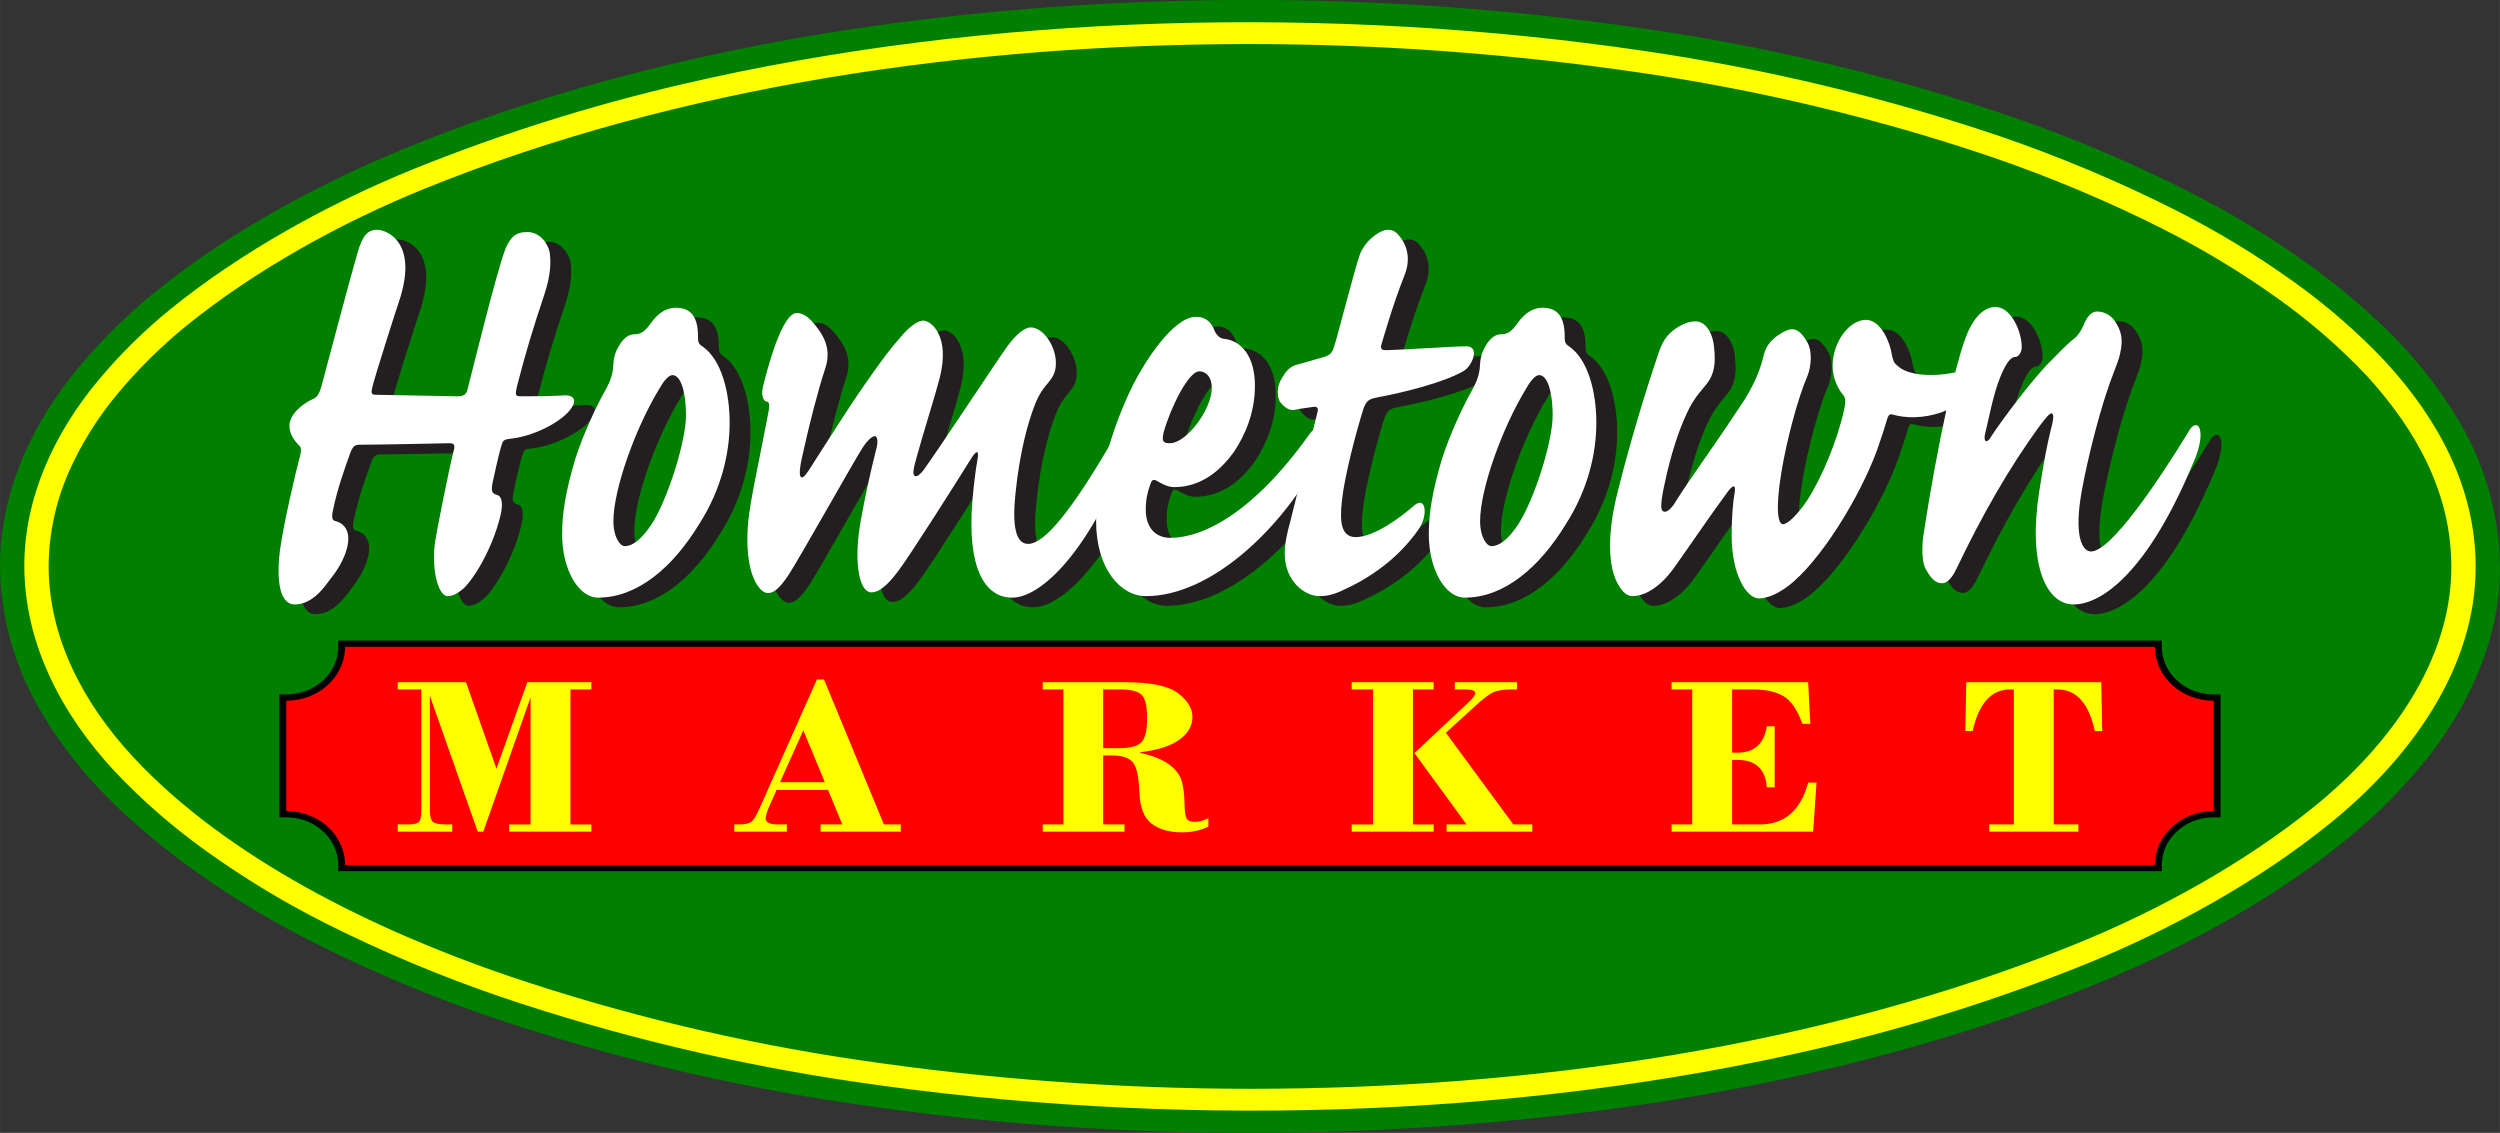 <?xml version="1.0" encoding="UTF-8"?><svg id="a" xmlns="http://www.w3.org/2000/svg" width="38.646in" height="17.512in" viewBox="0 0 2782.519 1260.888"><rect x="0" y="0" width="2782.519" height="1260.888" fill="#333333" stroke="none"/><defs><style>.b{fill:#231f20;}.b,.c,.d,.e,.f,.g{fill-rule:evenodd;}.c{fill:#ff0;}.d{fill:#fff;}.e{fill:red;}.f{fill:#007f00;}</style></defs><path class="f" d="m2732.221,461.038c-16.326-26.534-35.303-51.469-56.659-74.453-64.4-69.397-155.181-131.208-243.017-175.145-63.118-31.819-130.303-60.114-197.554-82.913-129.268-43.824-265.36-76.262-400.836-96.064C1687.635,10.617,1539.532-.238,1391.224.004c-119.81-.113-239.552,6.91-358.502,21.029-195.321,22.671-404.639,71.093-582.207,144.191-97.787,39.844-200.827,96.474-279.85,161.357-30.101,24.582-57.737,51.889-82.506,81.529C35.141,471.279-.283,548.839.002,630.496c.206,59.085,18.456,118.981,50.283,169.361,16.326,26.534,35.302,51.469,56.659,74.452,64.399,69.397,155.18,131.207,243.015,175.144,63.118,31.818,130.302,60.114,197.553,82.912,129.268,43.823,265.36,76.26,400.835,96.061,146.518,21.845,294.62,32.7,442.928,32.458,119.811.113,239.553-6.91,358.503-21.028,195.321-22.671,404.641-71.091,582.21-144.188,97.788-39.843,200.829-96.472,279.853-161.355,30.101-24.582,57.738-51.889,82.507-81.528,51.42-61.265,89.059-141.493,88.157-222.49-.665-59.746-18.035-118.215-50.283-169.258Z"/><path class="c" d="m2634.238,418.238c55.37,60.632,94.007,130.688,94.16,212.165.198,105.393-69.075,199.702-152.629,267.363-77.631,62.865-173.384,115.666-265.879,153.144-284.592,115.312-609.128,160.959-918.671,160.94-145.455-.066-290.669-10.71-434.245-31.83-133.225-19.503-264.009-50.843-390.46-93.565-147.821-50.281-313.393-130.922-418.223-243.772-55.449-59.69-93.991-132.582-94.184-212.296.189-35.832,7.737-71.319,22.258-104.647,13.863-31.454,32.343-61.07,54.942-88.047,22.497-26.951,47.752-51.917,75.428-74.564,77.63-62.866,173.382-115.668,265.877-153.146C757.202,94.667,1081.737,49.019,1391.278,49.038c145.456.066,290.671,10.711,434.247,31.831,133.226,19.504,264.01,50.844,390.461,93.567,65.497,22.429,129.114,49.133,190.349,79.901,45.287,22.858,88.485,48.96,129.183,78.056,35.925,25.62,68.99,54.372,98.719,85.845Zm20.693-15.793c-30.916-32.75-65.31-62.666-102.684-89.319-41.794-29.951-86.2-56.78-132.781-80.224-62.401-31.354-127.229-58.565-193.974-81.419-128.132-43.294-260.655-75.053-395.652-94.817C1483.417,5.709,1100.315,13.985,757.482,94.18c-101.32,23.665-200.297,54.913-295.911,93.42-95.663,38.78-193.018,92.51-272.861,157.247-28.981,23.704-55.424,49.838-78.976,78.054-50.122,59.846-82.862,132.109-82.678,207.539.207,85.298,40.988,164.091,100.545,228.037,30.91,32.739,65.293,62.646,102.656,89.29,41.794,29.951,86.199,56.779,132.78,80.223,62.401,31.354,127.228,58.564,193.973,81.418,128.132,43.294,260.654,75.052,395.651,94.815,346.422,50.956,729.525,42.679,1072.358-37.513,101.32-23.665,200.298-54.911,295.913-93.418,95.663-38.779,193.02-92.508,272.864-157.244,89.54-72.598,161.925-172.87,161.656-285.687-.208-86.899-41.015-163.138-100.52-227.916Z"/><path class="g" d="m2406.147,712.98H376.371l.011,7.015c.02,13.338-5.475,26.188-15.38,35.963l-.013.013c-10.922,10.833-26.291,16.986-42.387,16.968l-7.654-.008v136.794l7.655-.01c14.556-.019,28.58,5.017,39.246,14.094l.014.012c11.822,10.008,18.537,24.091,18.518,38.84l-.009,7.013h2029.775l-.011-7.015c-.021-13.338,5.475-26.189,15.38-35.963l.013-.013c10.922-10.833,26.291-16.986,42.387-16.968l7.654.008v-136.794l-7.655.01c-14.556.019-28.58-5.017-39.246-14.094l-.014-.012c-11.822-10.008-18.537-24.091-18.518-38.84l.009-7.013Z"/><path class="e" d="m2398.493,719.985H384.027c0,33.114-29.296,59.959-65.434,59.959v122.766c36.138,0,65.434,26.845,65.434,59.959h2014.466c0-33.114,29.296-59.959,65.434-59.959v-122.766c-36.138,0-65.434-26.845-65.434-59.959Z"/><path class="b" d="m610.126,269.027c-13.363,0-18.83,5.898-24.297,18.535-9.719,24.433-37.66,139.013-42.52,157.548-1.215,4.213-3.644,6.74-10.934,6.74-7.896,0-82.61-1.685-91.114-1.685-4.252,0-5.467-1.685-3.644-8.425,2.43-10.953,26.119-85.093,30.979-99.415,19.438-63.188-15.793-75.825-25.512-75.825-10.934,0-16.401,6.74-21.867,25.275-9.111,31.173-36.446,134.8-40.09,148.28-2.43,8.425-4.252,12.638-10.326,15.165-12.756,5.898-25.512,17.693-25.512,29.488,0,10.11,6.682,17.693,11.541,22.748,1.215.843,2.43,4.213-.607,14.323-3.037,10.953-17.008,69.928-21.26,100.258-4.252,32.858-1.215,61.503,16.401,61.503,13.363,0,24.904-9.268,33.408-20.22,6.682-9.268,18.83-21.905,24.297-41.282,5.467-19.378-2.43-28.645-12.149-31.173-4.252-.843-4.859-4.213-3.037-12.638,4.859-23.59,13.363-47.18,19.438-64.03,3.037-7.582,5.467-8.425,10.326-8.425,24.904,0,93.543-1.685,100.225-1.685,4.859,0,6.074,2.527,4.252,8.425-4.252,16.008-19.438,90.99-21.26,105.313-3.037,32.858,5.467,56.448,14.578,56.448,4.252,0,9.719-1.685,17.615-8.425,11.541-10.953,32.194-43.81,41.305-81.723,3.644-16.85,0-21.905-4.859-22.747-4.859-1.685-6.074-4.213-3.645-15.165,5.467-25.275,7.896-34.542,9.719-40.44,1.822-5.055,2.43-5.897,10.326-6.74,23.082-2.527,51.631-16.007,64.387-30.33,10.326-11.795,6.682-19.378-7.897-17.692-15.186.843-30.979.843-46.164.843-6.074,0-5.467-2.527-3.645-10.953,9.719-37.913,18.223-65.715,30.371-101.943,7.897-23.59,7.289-37.913,6.074-47.18-1.822-9.268-10.326-22.748-24.904-22.748Z"/><path class="b" d="m705.917,590.863c0-35.385,24.297-103.628,51.631-148.28,3.645-6.74,9.719-14.323,13.971-14.323,10.934,0,15.186,23.59,15.186,44.653,0,29.488-20.652,94.36-38.268,121.32-11.541,17.693-21.867,24.433-29.764,24.433-5.467,0-12.756-10.11-12.756-27.803Zm-57.098,14.322c0,39.598,18.223,70.77,40.09,70.77,43.735,0,83.217-33.7,112.374-81.723,24.904-38.755,34.016-79.195,34.016-112.895,0-32.858-8.504-69.928-30.371-85.093-4.252-2.527-4.859-5.055-4.859-10.11,0-11.795-1.215-32.858-24.297-32.858-10.326,0-19.438,5.055-27.942,16.85-6.074,8.425-10.326,12.638-18.223,12.638-6.682,0-11.541,4.212-15.793,10.11-4.252,6.74-7.289,12.637-7.896,22.747-.608,15.165-5.467,22.748-10.326,32.015-7.289,12.638-23.082,45.495-32.194,74.14-10.934,37.07-14.578,60.66-14.578,83.408Z"/><path class="b" d="m1050.812,367.6c-6.074,0-15.793,6.74-26.119,19.378-10.326,11.795-17.615,21.063-36.446,48.023-22.475,32.015-39.483,59.818-64.994,99.415-9.111,14.323-12.756,8.425-7.289-15.165,7.896-36.227,18.223-75.825,25.512-97.73,7.896-22.748-1.822-38.755-14.578-53.078-6.074-6.74-11.541-9.268-17.008-9.268-16.401,0-32.801,62.345-37.66,82.565-2.43,10.953,1.822,16.008,4.252,16.008,3.037,0,3.645,4.213,1.822,12.638-10.934,57.29-20.045,96.888-22.475,122.163-4.859,57.29,12.756,78.353,21.867,78.353,6.074,0,12.756-4.213,23.689-21.063,11.541-17.692,71.676-124.691,80.787-139.013,6.682-10.953,13.363-16.008,15.793-14.323,3.037,2.527,1.822,10.11-.608,18.535-6.074,24.433-11.541,49.708-15.793,73.298-8.504,44.653-3.037,81.723,11.541,81.723,8.504,0,17.615-7.583,29.764-23.59,13.364-17.692,66.209-101.1,80.787-124.69,6.682-10.953,9.719-10.11,7.289,1.685-1.822,9.268-4.252,30.33-5.467,44.653-6.074,74.14,13.363,107.84,44.342,107.84,29.764,0,80.18-44.653,123.915-150.808,9.111-21.905,10.934-36.228,7.896-42.125-2.43-5.055-7.289-4.213-12.756,5.055-55.276,96.888-84.432,128.06-101.44,128.06-14.578,0-17.615-22.748-13.971-56.448,4.859-48.023,14.578-80.038,20.652-96.045,5.467-15.165,11.541-21.905,15.793-26.96,5.467-6.74,8.504-11.795,8.504-21.905,0-18.535-13.971-39.598-27.942-39.598-7.289,0-17.008,8.425-26.727,21.905-11.541,16.008-74.106,111.21-92.936,137.328-3.644,4.213-6.682,7.583-9.719,5.898-2.43-1.685-1.215-8.425,2.43-21.063,6.682-24.433,21.26-70.77,25.512-87.62,12.148-47.18-9.719-64.03-18.223-64.03Z"/><path class="b" d="m1325.186,504.085c-7.897,0-9.111-2.527-6.682-12.637,7.289-26.118,27.334-67.4,39.483-67.4,7.896,0,13.971,6.74,13.971,18.535,0,23.59-27.942,61.503-46.772,61.503Zm-82.002,86.778c0,53.078,27.334,83.408,55.276,83.408,71.069,0,146.997-71.613,188.302-144.91,7.896-14.323,10.934-29.488,7.896-37.07-2.43-5.898-8.504-6.74-14.578,2.527-61.957,86.778-117.84,114.581-154.286,114.581-17.615,0-27.334-12.638-27.334-31.173,0-11.795,1.822-19.378,4.859-27.803,1.822-5.898,3.644-6.74,7.896-4.213,5.467,3.37,12.148,6.74,18.83,6.74,32.801,0,54.061-21.905,66.817-39.598,12.148-18.535,23.082-42.968,23.082-73.298,0-32.015-14.578-50.55-35.231-52.235-4.252-.843-7.289-4.213-9.111-7.582-3.645-10.11-9.719-16.85-21.26-16.85-25.512,0-57.098,50.55-69.247,74.14-26.727,53.078-41.912,115.423-41.912,153.336Z"/><path class="b" d="m1532.075,608.556c-15.793,0-18.223-16.008-15.186-41.283,2.43-24.433,15.186-74.14,23.69-101.1,3.037-8.425,5.467-10.953,13.363-12.637,54.061-10.11,89.899-23.59,100.225-31.173,8.504-6.74,15.793-26.118,1.215-26.118-16.4,0-60.135,3.37-87.469,4.213-3.645,0-9.111.843-7.289-5.897,2.43-7.583,12.148-42.968,25.512-76.668,6.074-14.323,5.467-29.488-3.644-42.125-4.859-6.74-8.504-9.268-14.578-9.268-9.111,0-26.119,12.637-31.586,28.645-6.074,17.692-24.904,91.833-27.942,100.258-2.43,9.268-6.074,10.952-11.541,12.637-12.149,3.37-22.475,6.74-29.764,8.425-8.504,2.527-12.148,6.74-17.615,16.008-4.859,7.582-5.467,20.22-1.215,26.117,3.645,4.213,8.504,9.268,15.186,8.425,7.897-1.685,16.401-2.527,21.26-3.37,6.074-.843,6.074,2.527,4.252,8.425-3.037,11.795-23.082,93.518-29.156,117.108-4.859,17.692-6.682,27.803-6.682,37.913,0,29.488,21.26,47.18,38.875,47.18,7.897,0,15.793-1.685,26.119-6.74,48.594-21.905,73.498-52.235,84.432-68.243,10.326-15.165,7.896-37.913-6.074-25.275-14.578,12.638-43.735,34.543-64.387,34.543Z"/><path class="b" d="m1670.568,590.863c0-35.385,24.297-103.628,51.631-148.28,3.645-6.74,9.719-14.323,13.971-14.323,10.934,0,15.186,23.59,15.186,44.653,0,29.488-20.652,94.36-38.268,121.32-11.541,17.693-21.867,24.433-29.764,24.433-5.467,0-12.756-10.11-12.756-27.803Zm-57.098,14.322c0,39.598,18.223,70.77,40.09,70.77,43.735,0,83.217-33.7,112.374-81.723,24.905-38.755,34.016-79.195,34.016-112.895,0-32.858-8.504-69.928-30.371-85.093-4.252-2.527-4.859-5.055-4.859-10.11,0-11.795-1.215-32.858-24.297-32.858-10.326,0-19.438,5.055-27.942,16.85-6.074,8.425-10.326,12.638-18.223,12.638-6.682,0-11.541,4.212-15.793,10.11-4.252,6.74-7.289,12.637-7.896,22.747-.607,15.165-5.467,22.748-10.326,32.015-7.289,12.638-23.082,45.495-32.194,74.14-10.934,37.07-14.578,60.66-14.578,83.408Z"/><path class="b" d="m2099.956,366.757c-18.223,0-37.053,24.433-37.053,51.393,0,13.48,6.074,25.275,10.934,31.173,3.037,3.37,4.252,6.74,1.822,17.692-7.289,33.7-24.905,75.825-41.305,101.1-10.326,15.165-21.26,26.117-26.727,26.117s-8.504-16.008-1.822-57.29c6.074-37.07,18.83-84.25,29.156-107.84,4.252-10.953,5.467-26.96,0-37.07-3.037-5.055-5.467-9.268-10.326-12.638-4.859-3.37-10.934-3.37-21.867,4.213-5.467,3.37-13.971,10.953-16.4,21.905-2.43,10.953-8.504,32.015-27.334,58.975-32.194,48.865-53.453,76.668-72.891,107.84-4.859,6.74-9.719,10.11-12.756,6.74-3.037-3.37,0-19.378,5.467-42.968,7.289-30.33,15.793-53.92,24.904-71.613,6.682-12.638,12.756-18.535,19.438-26.96,7.897-10.11,9.719-22.747,7.897-38.755-1.215-17.692-9.719-30.33-20.653-30.33-6.682,0-13.363,2.527-18.83,5.898-9.719,5.897-17.008,12.637-22.475,29.488-15.186,44.653-31.586,99.415-44.342,149.965-11.541,43.81-10.934,71.613-7.289,89.305,3.645,16.85,12.756,31.173,22.475,31.173,13.971,0,31.586-10.11,47.379-32.858,14.578-20.22,39.483-57.29,59.528-84.25,6.682-8.425,8.504-5.897,6.682,4.213-1.215,5.897-3.037,23.59-3.037,45.495,0,42.968,16.401,69.928,30.371,69.928,10.934,0,23.082-6.74,32.194-13.48,35.838-26.96,80.787-100.258,99.618-152.493,6.074-17.692,9.111-26.96,10.934-33.7,1.215-4.212,3.037-5.897,5.467-5.055,32.194,9.268,78.965-1.685,102.048-40.44,7.289-11.795,5.467-24.433-6.074-16.008-15.793,11.795-72.284,20.22-90.506,1.685-3.644-2.527-4.859-6.74-6.074-13.48-1.215-9.268-10.934-37.07-28.549-37.07Z"/><path class="b" d="m2244.28,352.435c-10.934,0-24.904,8.425-35.231,39.598-10.326,29.488-29.156,111.21-44.342,209.783-3.037,16.85-2.43,35.385,1.822,42.125,4.859,9.268,10.326,16.008,18.223,16.008,3.644,0,9.719-2.527,16.4-16.85,27.334-57.29,57.705-111.21,92.936-159.233,9.112-11.795,12.149-15.165,13.971-11.795,1.215,2.527,0,8.425-2.43,17.692-3.644,14.322-7.897,36.228-12.756,68.243-12.756,81.723,7.896,125.533,38.268,125.533,30.979,0,82.002-35.385,132.419-155.863,9.719-21.063,10.326-35.385,7.289-41.283-2.43-4.212-7.289-2.527-10.326,2.527-36.446,59.818-88.077,135.643-109.944,135.643-9.719,0-19.438-16.85-10.326-67.4,6.074-33.7,17.615-79.195,27.334-108.683,5.467-16.85,11.541-31.173,13.971-38.755,4.252-16.008,5.467-27.802-5.467-42.968-4.859-5.897-11.541-9.268-18.83-9.268-6.074,0-10.326,5.055-13.971,12.638-3.037,8.425-7.289,13.48-9.719,16.008-5.467,4.213-10.326,8.425-26.727,25.275-19.438,18.535-55.883,67.4-66.817,84.25-5.467,10.11-9.719,6.74-7.289-2.527,3.645-14.323,9.111-44.653,17.008-63.188,5.467-13.48,10.934-21.905,16.4-21.905,3.645,0,7.289-5.055,7.289-10.953,0-17.692-12.148-44.653-29.156-44.653Z"/><path class="d" d="m586.923,258.264c-13.363,0-18.83,5.898-24.297,18.535-9.719,24.433-37.66,139.013-42.52,157.548-1.215,4.213-3.645,6.74-10.934,6.74-7.896,0-82.61-1.685-91.114-1.685-4.252,0-5.467-1.685-3.645-8.425,2.43-10.953,26.119-85.093,30.979-99.415,19.438-63.188-15.793-75.825-25.512-75.825-10.934,0-16.401,6.74-21.867,25.275-9.111,31.173-36.446,134.8-40.09,148.28-2.43,8.425-4.252,12.638-10.326,15.165-12.756,5.898-25.512,17.693-25.512,29.488,0,10.11,6.682,17.693,11.541,22.748,1.215.843,2.43,4.213-.607,14.323-3.037,10.953-17.008,69.928-21.26,100.258-4.252,32.858-1.215,61.503,16.401,61.503,13.363,0,24.904-9.268,33.408-20.22,6.682-9.268,18.83-21.905,24.297-41.282,5.467-19.378-2.43-28.645-12.149-31.173-4.252-.843-4.859-4.213-3.037-12.638,4.859-23.59,13.363-47.18,19.438-64.03,3.037-7.582,5.467-8.425,10.326-8.425,24.904,0,93.543-1.685,100.225-1.685,4.859,0,6.074,2.527,4.252,8.425-4.252,16.008-19.438,90.99-21.26,105.313-3.037,32.858,5.467,56.448,14.578,56.448,4.252,0,9.719-1.685,17.615-8.425,11.541-10.953,32.194-43.81,41.305-81.723,3.644-16.85,0-21.905-4.859-22.747-4.859-1.685-6.074-4.213-3.645-15.165,5.467-25.275,7.896-34.542,9.719-40.44,1.822-5.055,2.43-5.897,10.326-6.74,23.082-2.527,51.631-16.008,64.387-30.33,10.326-11.795,6.682-19.378-7.896-17.692-15.186.843-30.979.843-46.164.843-6.074,0-5.467-2.527-3.645-10.953,9.719-37.913,18.223-65.715,30.371-101.943,7.896-23.59,7.289-37.913,6.074-47.18-1.822-9.268-10.326-22.748-24.904-22.748Z"/><path class="d" d="m682.714,580.1c0-35.385,24.297-103.628,51.631-148.28,3.645-6.74,9.719-14.323,13.971-14.323,10.934,0,15.186,23.59,15.186,44.653,0,29.488-20.652,94.36-38.268,121.32-11.541,17.693-21.867,24.433-29.764,24.433-5.467,0-12.756-10.11-12.756-27.803Zm-57.098,14.322c0,39.598,18.223,70.77,40.09,70.77,43.734,0,83.217-33.7,112.374-81.723,24.904-38.755,34.016-79.195,34.016-112.895,0-32.858-8.504-69.928-30.371-85.093-4.252-2.527-4.859-5.055-4.859-10.11,0-11.795-1.215-32.858-24.297-32.858-10.326,0-19.438,5.055-27.942,16.85-6.074,8.425-10.326,12.638-18.223,12.638-6.682,0-11.541,4.212-15.793,10.11-4.252,6.74-7.289,12.637-7.896,22.747-.608,15.165-5.467,22.748-10.326,32.015-7.289,12.638-23.082,45.495-32.194,74.14-10.934,37.07-14.578,60.66-14.578,83.408Z"/><path class="d" d="m1027.61,356.837c-6.074,0-15.793,6.74-26.119,19.378-10.326,11.795-17.615,21.063-36.445,48.023-22.475,32.015-39.483,59.818-64.995,99.415-9.111,14.323-12.756,8.425-7.289-15.165,7.896-36.228,18.223-75.825,25.512-97.73,7.896-22.748-1.822-38.755-14.578-53.078-6.074-6.74-11.541-9.268-17.008-9.268-16.401,0-32.801,62.345-37.66,82.565-2.43,10.953,1.822,16.008,4.252,16.008,3.037,0,3.645,4.213,1.822,12.638-10.934,57.29-20.045,96.888-22.475,122.163-4.859,57.29,12.756,78.353,21.867,78.353,6.074,0,12.756-4.213,23.689-21.063,11.541-17.692,71.676-124.691,80.788-139.013,6.682-10.953,13.363-16.008,15.793-14.323,3.037,2.527,1.822,10.11-.608,18.535-6.074,24.433-11.541,49.708-15.793,73.298-8.504,44.653-3.037,81.723,11.541,81.723,8.504,0,17.615-7.583,29.764-23.59,13.363-17.692,66.209-101.1,80.787-124.69,6.682-10.953,9.719-10.11,7.289,1.685-1.822,9.268-4.252,30.33-5.467,44.653-6.074,74.14,13.363,107.84,44.342,107.84,29.764,0,80.18-44.653,123.915-150.808,9.111-21.905,10.934-36.228,7.896-42.125-2.43-5.055-7.289-4.213-12.756,5.055-55.276,96.888-84.432,128.06-101.44,128.06-14.578,0-17.615-22.748-13.971-56.448,4.859-48.023,14.578-80.038,20.652-96.045,5.467-15.165,11.541-21.905,15.793-26.96,5.467-6.74,8.504-11.795,8.504-21.905,0-18.535-13.971-39.598-27.942-39.598-7.289,0-17.008,8.425-26.727,21.905-11.541,16.008-74.106,111.21-92.936,137.328-3.645,4.213-6.682,7.583-9.719,5.898-2.43-1.685-1.215-8.425,2.43-21.063,6.682-24.433,21.26-70.77,25.512-87.62,12.149-47.18-9.719-64.03-18.223-64.03Z"/><path class="d" d="m1301.984,493.322c-7.896,0-9.111-2.527-6.682-12.637,7.289-26.118,27.334-67.4,39.483-67.4,7.897,0,13.971,6.74,13.971,18.535,0,23.59-27.942,61.503-46.772,61.503Zm-82.002,86.778c0,53.078,27.334,83.408,55.276,83.408,71.069,0,146.997-71.613,188.302-144.91,7.897-14.323,10.934-29.488,7.897-37.07-2.43-5.898-8.504-6.74-14.578,2.527-61.957,86.778-117.84,114.581-154.286,114.581-17.615,0-27.334-12.638-27.334-31.173,0-11.795,1.822-19.378,4.859-27.803,1.822-5.898,3.644-6.74,7.897-4.213,5.467,3.37,12.148,6.74,18.83,6.74,32.801,0,54.061-21.905,66.817-39.598,12.148-18.535,23.082-42.968,23.082-73.298,0-32.015-14.578-50.55-35.231-52.235-4.252-.843-7.289-4.212-9.111-7.582-3.645-10.11-9.719-16.85-21.26-16.85-25.512,0-57.098,50.55-69.246,74.14-26.727,53.078-41.912,115.423-41.912,153.335Z"/><path class="d" d="m1508.873,597.793c-15.793,0-18.223-16.008-15.186-41.283,2.43-24.433,15.186-74.14,23.69-101.1,3.037-8.425,5.467-10.953,13.363-12.637,54.061-10.11,89.899-23.59,100.225-31.173,8.504-6.74,15.793-26.118,1.215-26.118-16.4,0-60.135,3.37-87.469,4.213-3.645,0-9.111.843-7.289-5.897,2.43-7.583,12.148-42.968,25.512-76.668,6.074-14.322,5.467-29.488-3.644-42.125-4.859-6.74-8.504-9.268-14.578-9.268-9.111,0-26.119,12.637-31.586,28.645-6.074,17.692-24.904,91.833-27.942,100.258-2.43,9.268-6.074,10.952-11.541,12.637-12.149,3.37-22.475,6.74-29.764,8.425-8.504,2.528-12.148,6.74-17.615,16.008-4.859,7.582-5.467,20.22-1.215,26.117,3.645,4.213,8.504,9.268,15.186,8.425,7.896-1.685,16.401-2.527,21.26-3.37,6.074-.843,6.074,2.527,4.252,8.425-3.037,11.795-23.082,93.518-29.156,117.108-4.859,17.692-6.682,27.802-6.682,37.913,0,29.488,21.26,47.18,38.875,47.18,7.896,0,15.793-1.685,26.119-6.74,48.594-21.905,73.498-52.235,84.432-68.243,10.326-15.165,7.896-37.913-6.074-25.275-14.578,12.638-43.735,34.543-64.387,34.543Z"/><path class="d" d="m1647.365,580.1c0-35.385,24.297-103.628,51.631-148.28,3.645-6.74,9.719-14.323,13.971-14.323,10.934,0,15.186,23.59,15.186,44.653,0,29.488-20.652,94.36-38.268,121.32-11.541,17.693-21.867,24.433-29.764,24.433-5.467,0-12.756-10.11-12.756-27.803Zm-57.098,14.322c0,39.598,18.223,70.77,40.09,70.77,43.735,0,83.217-33.7,112.374-81.723,24.904-38.755,34.016-79.195,34.016-112.895,0-32.858-8.504-69.928-30.371-85.093-4.252-2.527-4.859-5.055-4.859-10.11,0-11.795-1.215-32.858-24.297-32.858-10.326,0-19.438,5.055-27.942,16.85-6.074,8.425-10.326,12.638-18.223,12.638-6.682,0-11.541,4.212-15.793,10.11-4.252,6.74-7.289,12.637-7.897,22.747-.607,15.165-5.467,22.748-10.326,32.015-7.289,12.638-23.082,45.495-32.194,74.14-10.934,37.07-14.578,60.66-14.578,83.408Z"/><path class="d" d="m2076.754,355.995c-18.223,0-37.053,24.433-37.053,51.393,0,13.48,6.074,25.275,10.934,31.173,3.037,3.37,4.252,6.74,1.822,17.692-7.289,33.7-24.905,75.825-41.305,101.1-10.326,15.165-21.26,26.117-26.727,26.117s-8.504-16.008-1.822-57.29c6.074-37.07,18.83-84.25,29.157-107.84,4.252-10.953,5.467-26.96,0-37.07-3.037-5.055-5.467-9.268-10.326-12.638-4.859-3.37-10.934-3.37-21.867,4.213-5.467,3.37-13.971,10.953-16.401,21.905-2.43,10.953-8.504,32.015-27.334,58.975-32.194,48.865-53.454,76.668-72.891,107.84-4.859,6.74-9.719,10.11-12.756,6.74-3.037-3.37,0-19.378,5.467-42.968,7.289-30.33,15.793-53.92,24.904-71.613,6.682-12.638,12.756-18.535,19.438-26.96,7.896-10.11,9.719-22.747,7.896-38.755-1.215-17.692-9.719-30.33-20.653-30.33-6.682,0-13.363,2.527-18.83,5.898-9.719,5.897-17.008,12.637-22.475,29.488-15.186,44.653-31.586,99.415-44.342,149.965-11.541,43.81-10.934,71.613-7.289,89.305,3.645,16.85,12.756,31.173,22.475,31.173,13.971,0,31.586-10.11,47.379-32.858,14.578-20.22,39.483-57.29,59.528-84.25,6.682-8.425,8.504-5.897,6.682,4.213-1.215,5.897-3.037,23.59-3.037,45.495,0,42.968,16.4,69.928,30.371,69.928,10.934,0,23.082-6.74,32.194-13.48,35.838-26.96,80.787-100.258,99.618-152.493,6.074-17.692,9.111-26.96,10.934-33.7,1.215-4.212,3.037-5.897,5.467-5.055,32.194,9.268,78.965-1.685,102.047-40.44,7.289-11.795,5.467-24.433-6.074-16.008-15.793,11.795-72.283,20.22-90.506,1.685-3.644-2.527-4.859-6.74-6.074-13.48-1.215-9.268-10.934-37.07-28.549-37.07Z"/><path class="d" d="m2221.078,341.672c-10.934,0-24.904,8.425-35.231,39.598-10.326,29.488-29.157,111.21-44.342,209.783-3.037,16.85-2.43,35.385,1.822,42.125,4.859,9.268,10.326,16.008,18.223,16.008,3.644,0,9.719-2.528,16.4-16.85,27.334-57.29,57.705-111.21,92.936-159.233,9.111-11.795,12.149-15.165,13.971-11.795,1.215,2.527,0,8.425-2.43,17.692-3.644,14.322-7.897,36.227-12.756,68.243-12.756,81.723,7.896,125.533,38.268,125.533,30.979,0,82.002-35.385,132.419-155.863,9.719-21.063,10.326-35.385,7.289-41.283-2.43-4.212-7.289-2.527-10.326,2.527-36.446,59.818-88.077,135.643-109.944,135.643-9.719,0-19.438-16.85-10.326-67.4,6.074-33.7,17.615-79.195,27.334-108.683,5.467-16.85,11.541-31.173,13.971-38.755,4.252-16.008,5.467-27.803-5.467-42.968-4.859-5.897-11.541-9.268-18.83-9.268-6.074,0-10.326,5.055-13.971,12.638-3.037,8.425-7.289,13.48-9.719,16.008-5.467,4.213-10.326,8.425-26.727,25.275-19.438,18.535-55.883,67.4-66.817,84.25-5.467,10.11-9.719,6.74-7.289-2.527,3.645-14.323,9.111-44.653,17.008-63.188,5.467-13.48,10.934-21.905,16.4-21.905,3.645,0,7.289-5.055,7.289-10.953,0-17.692-12.148-44.653-29.157-44.653Z"/><path class="c" d="m518.635,759.335l33.907,96.256,34.328-96.256h71.326v8.063h-23.283v150.214h23.283v8.063h-91.509v-8.063h23.825v-141.283l-52.603,149.345h-6.221l-53.261-151.206v126.134c0,6.953.948,11.526,2.843,13.719,1.895,2.193,7.129,3.29,15.703,3.29h6.362v8.063h-60.645v-8.063h11.1c7.039,0,11.326-1.076,12.86-3.228,1.534-2.152,2.301-6.497,2.301-13.035v-133.951h-26.261v-8.063h75.944Z"/><path class="c" d="m868.235,870.6h49.775l-23.916-57.679-25.86,57.679Zm53.324,8.559h-57.161l-7.657,17.075c-3.04,6.781-4.56,11.707-4.56,14.778,0,4.4,4.516,6.599,13.547,6.599h10.024v8.063h-58.479v-8.063h5.279c6.949,0,11.642-1.079,14.078-3.236,2.437-2.157,5.42-7.166,8.949-15.027l63.676-143.114h7.83l66.69,161.377h18.816v8.063h-89.343v-8.063h24.254l-15.944-38.453Z"/><path class="c" d="m1227.862,767.398v65.37h17.192c11.912,0,20.17-2.009,24.772-6.028,4.603-4.018,6.904-13.194,6.904-27.527,0-13.753-2.166-22.494-6.498-26.222-4.332-3.728-11.867-5.593-22.607-5.593h-19.764Zm0,73.432v76.781h23.689v8.063h-90.967v-8.063h23.012v-150.214h-23.012v-8.063h90.967c29.149,0,49.048,4.096,59.697,12.289,10.649,8.193,15.973,16.964,15.973,26.315,0,9.93-4.873,18.412-14.62,25.446-9.746,7.034-24.366,11.668-43.859,13.902v.496c14.71,3.385,25.697,7.865,32.962,13.44,7.265,5.575,11.822,11.748,13.672,18.521,1.85,6.772,2.843,14.852,2.978,24.237.135,9.386.993,15.195,2.572,17.428,1.579,2.233,4.49,3.349,8.731,3.349,4.693,0,9.792-1.364,15.296-4.093v9.427c-8.844,4.217-18.636,6.326-29.375,6.326-14.078,0-25.359-3.225-33.842-9.675-8.483-6.45-13.018-18.151-13.604-35.104-.587-16.952-3.001-27.992-7.242-33.119-4.242-5.127-12.003-7.691-23.283-7.691h-9.746Z"/><path class="c" d="m1609.302,815.642l75.038,101.969h21.117v8.063h-95.434v-8.063h22.224l-57.961-79.448,60.228-56.51c4.963-4.628,7.445-8.016,7.445-10.164,0-2.728-3.519-4.091-10.556-4.091h-12.175v-8.063h69.308v8.063h-6.904c-8.122,0-14.484.971-19.087,2.912-4.603,1.941-11.452,7.088-20.548,15.44l-32.696,29.892Zm-36.64-48.244v150.214h23.013v8.063h-91.238v-8.063h23.825v-150.214h-23.825v-8.063h91.238v8.063h-23.013Z"/><path class="c" d="m1927.885,767.398v70.331h5.821c18.861,0,29.781-9.799,32.759-29.398h8.799v67.975h-8.799c-1.534-20.343-12.454-30.514-32.759-30.514h-5.821v71.82h30.999c27.344,0,45.213-15.505,53.606-46.515h9.341l-3.79,54.578h-157.568v-8.063h23.012v-150.214h-23.012v-8.063h152.018l2.437,46.391h-8.799c-5.695-15.712-12.769-26.028-21.222-30.948-8.453-4.92-19.595-7.38-33.426-7.38h-23.594Z"/><path class="c" d="m2188.486,759.335h150.258l1.083,54.33h-8.258c-6.678-30.845-20.531-46.267-41.558-46.267h-4.196v150.214h27.48v8.063h-99.225v-8.063h27.344v-150.214h-4.061c-21.027,0-34.925,15.422-41.693,46.267h-8.257l1.083-54.33Z"/></svg>
